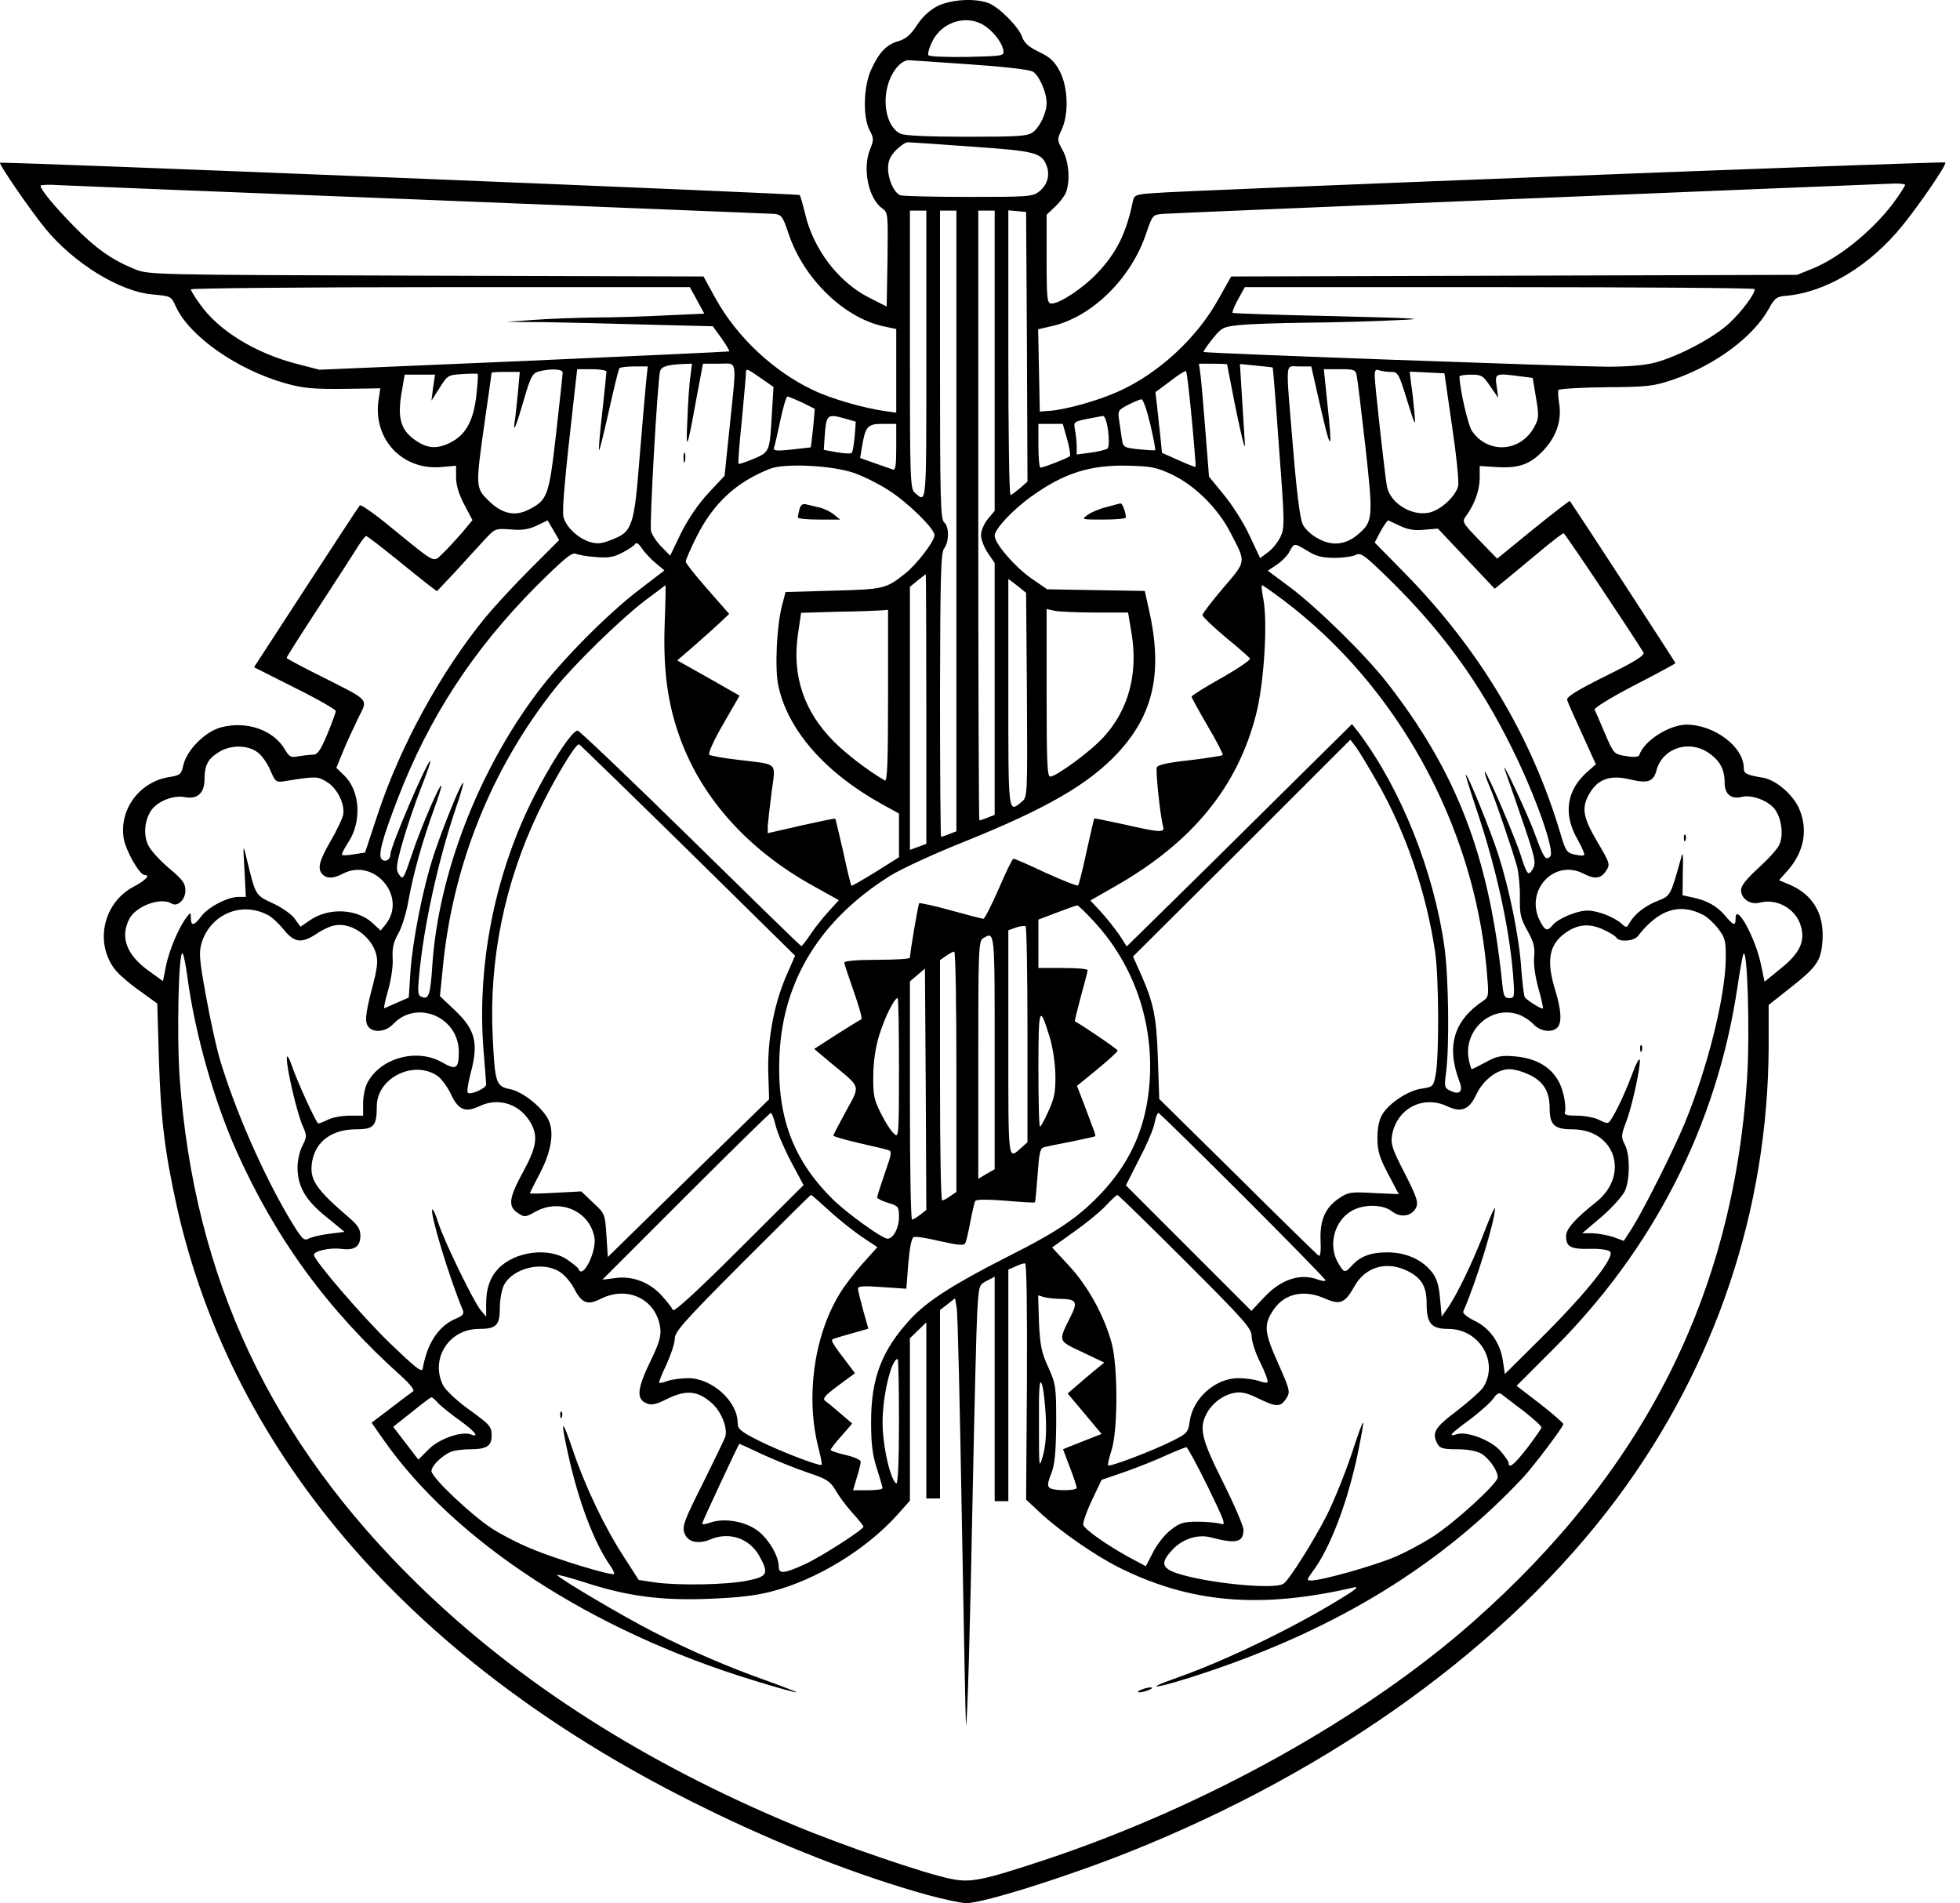 <svg width="103" height="100" viewBox="0 0 103 100" fill="none" xmlns="http://www.w3.org/2000/svg">
<path d="M49.239 0.333C48.837 0.549 48.449 0.908 48.176 1.339C47.86 1.827 47.602 2.043 47.228 2.158C46.596 2.33 46.194 2.747 45.777 3.666C45.375 4.557 45.331 6.152 45.705 6.856C45.921 7.258 45.921 7.359 45.734 7.819C45.303 8.839 45.633 10.433 46.366 10.951C46.668 11.166 46.668 11.252 46.639 13.637L46.596 16.108L45.719 15.663C44.082 14.859 42.731 13.091 42.3 11.195C42.185 10.721 42.056 10.29 42.027 10.247C41.941 10.175 0.074 8.479 0.002 8.551C-0.07 8.623 1.568 11.008 2.373 11.999C3.881 13.838 6.324 15.347 8.062 15.476C8.982 15.563 8.996 15.563 9.241 16.108C9.959 17.675 12.459 19.427 15.016 20.146C15.95 20.404 16.467 20.448 18.062 20.433L19.987 20.404L19.887 21.065C19.614 23.091 21.151 24.715 23.177 24.542L23.967 24.47V25.088C23.967 25.476 24.111 25.979 24.398 26.511L24.829 27.329L24.269 28.005C23.953 28.364 23.507 28.852 23.263 29.082C22.746 29.571 22.962 29.671 20.591 27.746C19.729 27.028 18.967 26.496 18.91 26.554C18.852 26.611 17.588 28.551 16.079 30.864L13.35 35.059L15.49 36.137C16.683 36.726 17.645 37.286 17.645 37.358C17.645 37.444 17.444 37.99 17.2 38.579C16.827 39.47 16.683 39.657 16.424 39.657C16.252 39.657 15.907 39.7 15.663 39.743C15.289 39.815 15.203 39.772 14.973 39.384C14.37 38.349 12.947 37.861 11.611 38.22C10.792 38.435 9.83 39.398 9.643 40.174C9.528 40.691 9.47 40.734 8.953 40.821C7.373 41.036 6.266 42.487 6.496 44.025C6.597 44.685 7.33 45.978 7.603 45.978C7.919 45.978 7.646 46.266 7.014 46.596C5.39 47.458 4.945 49.628 6.108 51.021C6.31 51.251 6.87 51.74 7.373 52.085L8.264 52.731L8.35 55.633C8.45 58.809 8.651 60.49 9.298 63.42C12.258 76.595 21.884 87.587 36.97 94.971C41.021 96.969 45.13 98.563 48.737 99.569C49.599 99.799 50.518 100 50.777 100C51.668 100 56.007 98.635 59.297 97.328C70.159 93.003 79.267 86.394 84.971 78.736C90.158 71.768 92.902 63.578 92.945 55.03V52.803L94.037 51.941C95.503 50.791 95.704 50.49 95.776 49.383C95.862 48.004 95.258 46.998 94.037 46.481L93.491 46.251L93.951 45.734C94.827 44.728 95.028 43.565 94.526 42.444C94.195 41.726 93.319 40.979 92.644 40.864C91.767 40.72 91.638 40.648 91.638 40.361C91.638 39.24 90.086 38.076 88.621 38.076C87.701 38.091 86.394 38.924 86.149 39.671C86.121 39.772 85.891 39.8 85.46 39.729C84.813 39.628 84.813 39.628 84.339 38.536C84.081 37.918 83.836 37.358 83.793 37.286C83.764 37.2 84.698 36.625 85.891 36.007C87.069 35.404 88.046 34.872 88.046 34.844C88.046 34.801 83.276 27.473 82.5 26.324C82.486 26.295 81.609 26.97 80.561 27.818L78.678 29.355L77.745 28.393C76.839 27.459 76.825 27.416 77.04 27.114C77.486 26.511 77.745 25.792 77.759 25.146V24.485L78.65 24.542C79.828 24.614 80.431 24.399 81.135 23.637C81.796 22.919 82.069 22.1 81.94 21.223C81.882 20.893 81.868 20.562 81.897 20.491C81.925 20.433 83.046 20.361 84.382 20.347C86.652 20.333 86.911 20.29 87.974 19.93C90.158 19.169 92.141 17.689 92.945 16.238C93.247 15.678 93.362 15.591 93.793 15.548C95.905 15.39 98.247 13.996 99.985 11.841C100.934 10.663 102.327 8.623 102.227 8.537C102.155 8.465 62.3 10.002 60.633 10.146C59.656 10.218 59.598 10.247 59.527 10.606C59.182 12.258 58.679 13.278 57.673 14.341C56.926 15.132 55.705 15.95 55.259 15.95C55.03 15.95 55.001 15.749 55.001 13.609V11.281L55.446 10.864C55.691 10.634 55.949 10.29 56.021 10.103C56.251 9.485 56.165 8.479 55.849 7.905C55.547 7.359 55.547 7.33 55.791 6.813C56.165 6.008 56.136 4.629 55.705 3.767C55.417 3.221 55.202 3.02 54.613 2.732C54.067 2.474 53.823 2.258 53.708 1.928C53.521 1.396 52.486 0.362 51.941 0.161C51.222 -0.112 49.944 -0.026 49.239 0.333ZM51.826 1.411C52.285 1.741 52.673 2.287 52.731 2.661C52.774 2.934 52.688 2.948 50.849 2.991C49.785 3.005 48.866 2.977 48.794 2.905C48.737 2.847 48.823 2.517 48.995 2.172C49.527 1.095 50.906 0.721 51.826 1.411ZM50.935 3.379C52.774 3.508 54.096 3.652 54.282 3.767C54.613 3.968 55.001 4.859 55.001 5.405C55.001 5.936 54.642 6.684 54.268 6.956C53.981 7.158 53.464 7.186 50.806 7.186C48.78 7.186 47.559 7.129 47.329 7.028C46.553 6.669 46.294 5.204 46.797 4.083C47.056 3.523 47.415 3.178 47.745 3.163C47.831 3.163 49.268 3.264 50.935 3.379ZM51.05 7.704C54.397 7.933 54.742 8.02 55.001 8.709C55.188 9.198 55.044 9.715 54.613 10.06C54.268 10.333 54.024 10.347 50.892 10.347C49.053 10.347 47.444 10.304 47.314 10.261C46.984 10.132 46.668 9.442 46.668 8.839C46.668 8.451 46.783 8.206 47.084 7.89C47.314 7.66 47.587 7.474 47.702 7.474C47.803 7.474 49.311 7.574 51.05 7.704ZM22.171 10.491C32.128 10.893 40.461 11.224 40.691 11.238C41.064 11.281 41.136 11.367 41.438 12.272C42.214 14.6 44.283 16.64 46.352 17.129L47.099 17.287V19.485V21.683L46.567 21.611C45.36 21.439 43.665 20.95 42.717 20.491C40.648 19.514 38.708 17.689 37.602 15.678L36.97 14.528L22.387 14.485C7.804 14.442 7.804 14.442 7.042 14.126C5.879 13.652 5.002 13.034 3.881 11.884C2.89 10.879 2.129 9.959 2.129 9.758C2.129 9.715 2.56 9.686 3.106 9.729C3.637 9.758 12.215 10.103 22.171 10.491ZM100.115 9.715C100.115 9.758 99.928 10.06 99.698 10.39C98.649 11.913 96.753 13.508 95.258 14.111L94.439 14.442L79.569 14.485L64.699 14.528L64.052 15.678C62.932 17.732 60.906 19.6 58.823 20.548C57.759 21.037 56.064 21.511 55.216 21.582L54.642 21.626L54.599 19.456L54.555 17.301L55.303 17.129C57.4 16.64 59.44 14.629 60.231 12.272C60.561 11.295 60.575 11.281 61.121 11.238C61.552 11.195 96.839 9.744 99.583 9.643C99.87 9.643 100.115 9.672 100.115 9.715ZM48.679 18.695C48.679 26.712 48.708 26.439 48.076 25.893C47.831 25.692 47.817 25.146 47.817 18.364V11.066H48.248H48.679V18.695ZM50.26 27.373V43.68L49.886 43.823C49.685 43.91 49.498 43.967 49.455 43.967C49.426 43.967 49.398 40.619 49.398 36.525C49.412 30.217 49.441 29.054 49.613 28.824C49.886 28.45 49.886 27.674 49.613 27.444C49.426 27.286 49.398 26.195 49.398 19.169V11.066H49.829H50.26V27.373ZM52.271 18.953V26.841L51.912 27.272C51.711 27.516 51.553 27.89 51.553 28.12C51.553 28.335 51.711 28.766 51.912 29.054L52.271 29.585V36.209V42.818L51.898 42.961C51.696 43.047 51.51 43.105 51.466 43.105C51.438 43.105 51.409 35.892 51.409 27.085V11.066H51.84H52.271V18.953ZM53.966 18.221L53.995 25.304L53.607 25.648C53.377 25.835 53.162 26.008 53.104 26.008C53.032 26.008 52.989 22.646 52.989 18.522V11.051L53.464 11.094L53.923 11.137L53.966 18.221ZM36.639 15.793L37.013 16.482L35.073 16.568C33.996 16.626 32.272 16.683 31.237 16.683C30.203 16.698 28.737 16.755 27.99 16.812L26.625 16.913L28.579 16.927C29.657 16.942 32.085 16.999 33.996 17.057L37.458 17.143L37.918 17.775C38.162 18.12 38.349 18.436 38.32 18.465C38.291 18.479 33.435 18.709 27.53 18.968L16.784 19.427L15.62 19.126C13.436 18.565 11.496 17.387 10.505 15.979C10.246 15.62 10.031 15.275 10.031 15.203C10.031 15.146 15.936 15.088 23.148 15.088H36.251L36.639 15.793ZM92.213 15.189C92.213 15.462 91.566 16.324 90.905 16.956C90.086 17.732 88.247 18.709 86.968 19.054C86.422 19.198 85.517 19.269 84.454 19.269C82.558 19.255 63.305 18.565 63.248 18.494C63.219 18.479 63.434 18.163 63.708 17.818C64.196 17.215 64.268 17.172 65.101 17.085C65.59 17.028 67.184 16.971 68.65 16.956C70.115 16.942 72.213 16.884 73.319 16.827C75.087 16.755 74.684 16.726 70.087 16.611C67.199 16.554 64.814 16.468 64.771 16.439C64.742 16.396 64.871 16.08 65.058 15.735L65.417 15.088H78.808C86.178 15.088 92.213 15.132 92.213 15.189ZM36.28 19.787C36.223 20.174 36.151 21.18 36.122 22.057C36.036 23.824 36.108 23.651 36.611 20.864L36.941 19.111H37.774C38.78 19.111 38.722 18.752 38.349 22.387L38.076 25.002L37.228 25.907C36.697 26.482 36.165 27.258 35.792 28.005L35.217 29.197L34.772 28.738C34.513 28.493 34.269 28.105 34.211 27.904C34.125 27.531 34.556 20.031 34.685 19.514C34.757 19.255 35.059 19.169 35.878 19.126L36.366 19.111L36.28 19.787ZM64.483 19.14C65.044 22.1 65.475 24.039 65.417 23.278C65.388 22.761 65.317 21.626 65.259 20.735L65.159 19.126L66.006 19.212C66.48 19.255 66.868 19.298 66.883 19.312C66.897 19.327 67.055 21.223 67.213 23.522C67.515 27.488 67.515 27.732 67.285 28.22C67.141 28.508 66.854 28.867 66.624 29.025L66.222 29.327L65.662 28.134C65.36 27.473 64.742 26.511 64.311 25.993L63.535 25.045L63.348 22.689C63.248 21.396 63.133 20.06 63.09 19.715L63.004 19.111H63.751C64.153 19.111 64.483 19.126 64.483 19.14ZM33.953 20.074C33.909 20.534 33.751 22.33 33.608 24.082C33.32 27.703 33.234 27.947 32.099 28.378C31.582 28.579 31.366 28.594 30.964 28.465C30.346 28.263 29.743 27.674 29.614 27.172C29.527 26.841 29.671 25.189 30.174 20.792L30.332 19.399H31.093C31.524 19.399 31.869 19.456 31.869 19.528C31.869 19.6 31.769 20.548 31.654 21.626C31.524 22.718 31.453 23.623 31.481 23.651C31.51 23.68 31.74 22.746 31.999 21.582C32.257 20.419 32.501 19.427 32.544 19.356C32.573 19.298 32.932 19.255 33.32 19.255H34.039L33.953 20.074ZM69.225 20.649C69.957 23.924 70.058 23.996 69.742 21.08L69.569 19.399H70.403C71.15 19.399 71.236 19.427 71.293 19.715C71.337 19.901 71.538 21.582 71.753 23.465C72.17 27.229 72.156 27.416 71.351 28.091C70.719 28.623 70.015 28.709 69.282 28.306C68.923 28.12 68.578 27.804 68.449 27.531C68.319 27.243 68.133 25.807 67.946 23.479C67.558 18.781 67.515 19.255 68.276 19.255H68.909L69.225 20.649ZM29.57 19.571C29.57 19.672 29.412 21.108 29.226 22.761C28.852 26.051 28.78 26.266 27.803 26.769C27.056 27.157 26.366 26.999 25.663 26.295C24.987 25.634 24.987 25.562 25.476 22.128C25.677 20.749 25.835 19.6 25.835 19.585C25.835 19.557 26.165 19.542 26.568 19.542H27.315L27.214 20.649C27.157 21.252 27.085 21.942 27.042 22.186C26.956 22.818 27.128 22.401 27.559 20.907C27.875 19.815 27.99 19.614 28.277 19.528C28.895 19.356 29.57 19.384 29.57 19.571ZM40.03 19.901L40.648 20.333L40.562 21.769C40.447 23.752 40.447 23.752 39.599 24.111C39.182 24.284 38.837 24.399 38.809 24.37C38.78 24.341 38.852 23.321 38.981 22.114C39.096 20.893 39.197 19.787 39.197 19.643C39.197 19.327 39.225 19.341 40.03 19.901ZM62.63 22.028C62.759 23.393 62.846 24.514 62.831 24.528C62.817 24.557 62.414 24.399 61.94 24.183L61.064 23.795L60.978 22.933C60.92 22.445 60.848 21.726 60.805 21.338L60.719 20.605L61.495 20.031C61.912 19.7 62.285 19.471 62.328 19.499C62.371 19.542 62.501 20.677 62.63 22.028ZM73.089 19.542C73.463 19.542 73.506 19.614 73.937 21.008C74.397 22.473 74.397 22.488 74.325 21.626C74.282 21.151 74.21 20.491 74.153 20.146L74.081 19.528L74.986 19.571L75.906 19.614L76.308 22.401C76.538 23.939 76.681 25.347 76.624 25.548C76.48 26.108 75.676 26.827 75.072 26.942C74.153 27.114 73.075 26.439 72.888 25.577C72.788 25.059 72.242 20.189 72.242 19.744C72.242 19.456 72.299 19.384 72.472 19.456C72.601 19.499 72.874 19.542 73.089 19.542ZM25.045 20.677C24.901 22.071 24.499 22.832 23.68 23.249C22.933 23.623 22.416 23.58 21.712 23.048C21.051 22.545 20.892 21.913 21.094 20.692L21.266 19.686H22.056H22.861L22.76 20.361L22.674 21.051L23.105 20.376C23.507 19.729 23.55 19.7 24.283 19.657C24.7 19.629 25.073 19.629 25.102 19.643C25.131 19.657 25.102 20.131 25.045 20.677ZM78.319 20.304L78.736 20.907L78.65 20.29C78.549 19.614 78.578 19.6 79.885 19.772L80.546 19.858L80.719 20.907C80.877 21.798 80.862 21.999 80.661 22.373C79.971 23.738 78.247 23.896 77.371 22.674C77.155 22.387 76.724 20.519 76.696 19.787C76.696 19.729 76.969 19.686 77.314 19.686C77.859 19.686 77.946 19.744 78.319 20.304ZM42.156 21.151L42.817 21.482L42.731 22.473C42.674 23.034 42.616 23.493 42.602 23.508C42.587 23.508 42.128 23.565 41.582 23.623C40.777 23.709 40.619 23.68 40.676 23.522C40.72 23.422 40.863 22.761 41.007 22.085C41.151 21.396 41.323 20.835 41.38 20.835C41.438 20.835 41.783 20.979 42.156 21.151ZM60.446 22.287C60.618 23.019 60.733 23.623 60.705 23.651C60.69 23.68 60.302 23.651 59.843 23.608C59.052 23.522 59.024 23.508 58.952 23.048C58.909 22.775 58.851 22.33 58.808 22.057C58.736 21.597 58.765 21.539 59.268 21.281C59.57 21.123 59.886 20.994 59.986 20.979C60.072 20.979 60.274 21.554 60.446 22.287ZM44.426 21.999L44.972 22.157L44.915 22.933C44.872 23.364 44.814 23.752 44.757 23.795C44.714 23.853 44.355 23.824 43.981 23.766L43.291 23.637L43.334 22.991C43.421 21.769 43.449 21.726 44.426 21.999ZM58.233 22.646C58.291 23.091 58.277 23.508 58.205 23.565C58.147 23.623 57.745 23.723 57.343 23.781L56.581 23.881V23.45C56.581 23.22 56.538 22.832 56.495 22.603C56.409 22.172 56.423 22.157 57.113 22.014C57.486 21.942 57.874 21.87 57.961 21.855C58.061 21.855 58.176 22.186 58.233 22.646ZM47.099 23.508C47.099 24.442 47.056 24.729 46.926 24.672C46.826 24.643 46.395 24.485 45.978 24.341L45.202 24.068L45.288 23.537C45.475 22.401 45.576 22.272 46.38 22.272H47.099V23.508ZM56.078 23.077C56.208 23.522 56.265 23.924 56.222 23.968C56.121 24.068 54.843 24.571 54.685 24.571C54.613 24.571 54.57 24.054 54.57 23.422V22.272H55.202H55.849L56.078 23.077ZM44.901 24.858C45.389 25.031 46.194 25.433 46.682 25.749C47.702 26.396 49.11 27.775 49.11 28.12C49.11 28.436 48.176 29.657 47.559 30.145C46.553 30.936 46.452 30.965 43.794 31.036L41.28 31.108L41.093 31.826C40.82 32.861 40.705 35.16 40.906 36.05C41.409 38.378 43.378 40.619 46.38 42.272L47.242 42.746V43.895V45.045L46.007 45.82C45.331 46.237 44.757 46.568 44.742 46.539C44.714 46.51 44.513 45.706 44.312 44.757C44.096 43.809 43.909 43.033 43.895 43.019C43.88 42.99 43.076 43.162 42.099 43.378L40.346 43.78V43.407C40.36 43.206 40.447 42.401 40.547 41.639C40.763 40.002 40.935 40.188 38.837 39.93C38.047 39.843 37.343 39.714 37.271 39.657C37.2 39.585 37.53 38.867 38.004 38.048L38.866 36.553L37.228 35.62L35.59 34.7L36.424 33.982C36.883 33.579 37.501 33.033 37.789 32.76L38.32 32.258L37.185 30.965C36.553 30.246 36.036 29.6 36.036 29.513C36.036 29.413 36.294 28.824 36.611 28.192C37.501 26.424 38.708 25.318 40.475 24.628C41.266 24.327 43.766 24.456 44.901 24.858ZM61.61 24.945C62.802 25.519 63.995 26.697 64.656 27.976C65.489 29.585 65.518 29.442 64.282 30.893C63.679 31.597 63.19 32.243 63.19 32.315C63.19 32.401 63.736 32.918 64.397 33.479C65.072 34.025 65.647 34.542 65.69 34.599C65.733 34.671 65.058 35.131 64.196 35.62C63.32 36.108 62.616 36.553 62.616 36.611C62.63 36.668 63.004 37.358 63.463 38.148C63.937 38.938 64.282 39.628 64.254 39.671C64.225 39.714 63.463 39.829 62.544 39.944C61.423 40.059 60.848 40.188 60.791 40.318C60.719 40.504 60.978 42.918 61.121 43.421C61.222 43.766 60.978 43.752 59.081 43.321C58.219 43.134 57.515 42.99 57.501 43.004C57.486 43.019 57.314 43.809 57.099 44.743C56.897 45.691 56.696 46.496 56.653 46.524C56.61 46.568 55.849 46.266 54.958 45.864C54.081 45.447 53.306 45.116 53.262 45.116C53.205 45.116 52.86 45.82 52.486 46.697C52.113 47.559 51.739 48.277 51.682 48.277C51.61 48.277 50.834 48.076 49.958 47.832C49.081 47.588 48.334 47.43 48.306 47.458C48.248 47.516 47.831 50.001 47.817 50.317C47.817 50.389 47.041 50.432 46.093 50.432C45.087 50.432 44.369 50.49 44.369 50.576C44.369 50.648 44.599 51.337 44.872 52.113C45.145 52.889 45.331 53.536 45.26 53.564C45.202 53.579 44.627 53.938 43.967 54.355L42.788 55.116L43.78 55.949C45.26 57.171 45.217 56.998 44.455 58.392C44.096 59.053 43.794 59.627 43.794 59.671C43.794 59.714 44.398 59.886 45.13 60.059C45.849 60.217 46.553 60.389 46.682 60.432C46.883 60.49 46.855 60.633 46.495 61.653C46.28 62.285 46.093 62.86 46.093 62.918C46.093 62.975 46.352 63.104 46.668 63.205C47.214 63.363 47.242 63.406 47.242 63.967C47.242 64.527 46.941 65.087 46.639 65.087C46.366 65.087 44.527 63.765 43.766 63.018C41.654 60.935 40.806 58.636 40.964 55.404C41.151 51.495 43.119 48.306 46.797 46.007C47.372 45.648 49.125 44.843 50.676 44.226C54.958 42.502 57.185 41.223 58.722 39.585C60.633 37.53 61.121 35.318 60.374 32.013L60.159 31.051L57.587 31.008L55.03 30.965L54.196 30.39C53.349 29.801 52.271 28.565 52.271 28.148C52.271 27.804 53.219 26.784 54.211 26.079C55.906 24.858 57.314 24.413 59.311 24.47C60.504 24.499 60.791 24.557 61.61 24.945ZM27.875 29.887C27.042 30.72 25.979 31.87 25.505 32.444C23.148 35.332 21.036 39.197 19.858 42.76L19.183 44.8L18.608 44.886C18.292 44.944 18.005 44.958 17.976 44.915C17.933 44.886 18.091 44.585 18.306 44.254C19.025 43.162 18.924 41.553 18.091 40.749L17.674 40.346L18.033 39.47C18.235 38.981 18.594 38.206 18.824 37.731C19.341 36.697 19.485 36.855 16.898 35.548C15.878 35.045 15.059 34.599 15.059 34.571C15.059 34.528 15.806 33.349 16.726 31.942C17.645 30.533 18.565 29.111 18.78 28.766C18.982 28.436 19.197 28.163 19.24 28.163C19.283 28.163 19.93 28.651 20.677 29.255C21.424 29.858 22.243 30.519 22.502 30.72L22.962 31.065L23.938 30.031C24.47 29.442 25.145 28.709 25.461 28.364C26.007 27.775 26.022 27.761 26.826 27.818C27.415 27.875 27.789 27.818 28.206 27.617L28.78 27.344L29.082 27.861L29.384 28.378L27.875 29.887ZM73.607 27.646C73.995 27.832 74.382 27.89 74.871 27.832L75.561 27.775L77.055 29.355L78.549 30.936L79.167 30.433C79.512 30.145 80.302 29.499 80.934 28.967C81.552 28.45 82.112 28.019 82.17 28.019C82.242 28.019 85.761 33.292 86.365 34.283C86.451 34.427 85.934 34.758 84.382 35.519C82.859 36.28 82.299 36.625 82.356 36.783C82.385 36.898 82.744 37.703 83.147 38.579L83.865 40.16L83.376 40.591C82.328 41.539 82.141 42.775 82.888 44.082C83.132 44.513 83.29 44.886 83.247 44.93C83.219 44.973 82.989 44.958 82.744 44.901C82.342 44.815 82.27 44.714 81.997 43.78C80.489 38.709 77.745 34.125 73.865 30.16L72.242 28.508L72.558 27.904C72.745 27.574 72.917 27.329 72.96 27.344C73.003 27.373 73.291 27.502 73.607 27.646ZM34.47 29.6L34.915 29.973L33.493 31.065C31.884 32.301 29.456 34.758 28.234 36.395C25.117 40.547 23.033 45.964 22.717 50.748C22.617 52.271 22.53 52.53 22.171 52.386C21.956 52.315 21.941 52.156 22.028 51.251C22.257 48.694 23.033 45.174 23.953 42.473C24.197 41.769 24.369 41.165 24.341 41.137C24.255 41.05 23.277 43.464 22.803 44.901C22.229 46.625 21.683 49.412 21.568 51.065L21.482 52.415L20.892 52.674C20.562 52.817 20.26 52.947 20.203 52.975C20.145 53.019 20.232 52.602 20.39 52.056C20.548 51.495 20.663 50.777 20.634 50.361C20.605 49.815 20.677 49.513 20.921 49.067C21.108 48.766 21.352 47.975 21.467 47.315C21.712 45.935 22.186 44.24 22.803 42.53C23.048 41.869 23.22 41.309 23.191 41.28C23.105 41.194 22.085 43.565 21.64 44.915C21.209 46.194 21.18 46.251 20.979 45.964C20.792 45.691 20.806 45.519 21.151 44.269C21.367 43.507 21.798 42.243 22.099 41.467C22.416 40.677 22.645 40.016 22.617 39.987C22.502 39.858 20.519 44.47 20.519 44.886C20.519 45.174 20.246 45.332 20.059 45.145C19.858 44.944 20.074 44.125 20.878 42.027C22.53 37.717 24.844 34.168 28.148 30.835C29.599 29.398 30.045 29.011 30.246 29.097C30.389 29.154 30.863 29.24 31.309 29.269C31.927 29.327 32.243 29.284 32.703 29.039C33.019 28.881 33.335 28.666 33.378 28.579C33.45 28.479 33.579 28.579 33.751 28.838C33.895 29.054 34.225 29.398 34.47 29.6ZM68.722 28.953C69.153 29.226 69.498 29.312 70.13 29.312C70.59 29.312 71.092 29.24 71.25 29.154C71.509 29.025 71.71 29.169 72.917 30.347C75.762 33.12 77.759 35.864 79.483 39.369C80.719 41.869 81.724 44.743 81.466 45.002C81.221 45.246 81.121 45.073 80.661 43.823C80.331 42.889 78.822 39.671 79.081 40.447C79.138 40.605 79.54 41.754 79.971 43.019C80.661 45.03 80.733 45.332 80.561 45.634C80.331 46.065 80.244 45.978 79.928 44.973C79.627 44.01 78.118 40.49 78.032 40.562C78.003 40.591 78.104 40.921 78.262 41.28C78.592 42.042 79.454 44.585 79.727 45.547C79.813 45.907 79.885 46.639 79.871 47.185C79.856 48.033 79.914 48.277 80.273 48.909C80.604 49.513 80.675 49.786 80.618 50.303C80.589 50.691 80.675 51.323 80.848 51.941C81.006 52.487 81.106 52.961 81.078 52.99C81.02 53.047 80.259 52.573 80.129 52.401C80.086 52.329 80 51.654 79.943 50.892C79.842 49.269 79.325 46.74 78.736 44.901C78.319 43.608 77.112 40.634 77.026 40.706C77.012 40.734 77.256 41.525 77.572 42.473C78.621 45.576 79.296 48.651 79.512 51.179C79.598 52.401 79.598 52.444 79.311 52.444C79.052 52.444 79.009 52.329 78.937 51.611C78.247 44.973 76.552 40.562 72.874 35.849C71.753 34.413 69.21 31.913 67.745 30.821L66.624 29.988L67.098 29.671C67.357 29.499 67.673 29.183 67.773 28.967C68.018 28.522 68.003 28.522 68.722 28.953ZM48.679 37.257V44.341L48.248 44.499L47.817 44.657V37.746V30.835L48.219 30.505C48.435 30.332 48.622 30.189 48.65 30.174C48.665 30.174 48.679 33.364 48.679 37.257ZM53.966 36.51C53.995 41.841 53.995 41.884 53.693 42.128C52.975 42.731 52.989 42.832 52.989 36.41V30.419L53.464 30.778L53.923 31.151L53.966 36.51ZM34.929 32.789C34.843 35.217 35.088 37.013 35.748 38.809C36.898 41.97 39.34 44.671 42.717 46.539L44.082 47.3L43.521 47.918C43.219 48.248 42.788 48.794 42.573 49.125C42.358 49.441 42.142 49.714 42.113 49.714C42.07 49.714 39.47 47.171 36.309 44.068C33.162 40.979 30.476 38.421 30.361 38.392C30.088 38.335 28.895 40.16 27.904 42.171C25.964 46.136 25.073 50.777 25.404 55.102C25.476 56.05 25.548 56.898 25.548 56.984C25.548 57.185 24.714 57.559 24.585 57.415C24.527 57.357 24.599 56.912 24.729 56.409C25.16 54.8 24.987 54.11 23.895 53.076L23.119 52.343L23.263 50.921C23.766 45.504 25.835 40.346 29.197 36.137C30.188 34.901 32.616 32.531 33.881 31.568C34.47 31.122 34.973 30.749 34.973 30.749C34.987 30.749 34.973 31.669 34.929 32.789ZM67.429 31.525C73.391 36.007 77.414 43.277 78.118 50.863C78.247 52.329 78.247 52.372 77.946 52.587C76.394 53.622 75.992 54.972 76.696 56.826C76.897 57.343 76.71 57.544 76.25 57.329C75.906 57.171 75.891 57.128 75.992 56.352C76.178 54.929 76.121 51.28 75.906 49.757C75.345 45.763 73.621 41.467 71.423 38.522L71.049 38.048L67.371 41.683C65.345 43.694 62.687 46.323 61.452 47.53L59.211 49.728L58.823 49.125C58.593 48.794 58.162 48.248 57.86 47.918L57.3 47.315L58.607 46.568C62.644 44.269 65.029 41.367 66.006 37.545C66.423 35.936 66.624 32.76 66.394 31.496C66.308 31.094 66.279 30.749 66.322 30.749C66.365 30.749 66.854 31.094 67.429 31.525ZM46.668 36.582C46.668 40.16 46.625 41.093 46.495 41.007C45.605 40.49 44.484 39.628 43.809 38.953C42.257 37.387 41.625 35.533 41.926 33.378L42.099 32.2L44.053 32.143C45.145 32.128 46.165 32.085 46.352 32.071L46.668 32.042V36.582ZM57.587 32.186H59.282L59.455 33.22C59.828 35.375 59.311 37.3 57.989 38.737C57.328 39.47 55.504 40.806 55.188 40.806C55.03 40.806 55.001 39.987 55.001 36.41V31.999L55.446 32.099C55.691 32.143 56.667 32.186 57.587 32.186ZM72.371 41.093C73.88 43.723 74.957 46.912 75.417 50.016C75.618 51.366 75.632 55.475 75.446 56.467C75.331 57.084 75.302 57.113 74.727 57.199C74.023 57.286 73.018 57.947 72.644 58.55C72.472 58.837 72.385 59.254 72.385 59.8C72.385 60.475 72.486 60.806 72.946 61.682L73.506 62.745L72.184 62.688C70.992 62.616 70.834 62.645 70.374 62.961C69.641 63.449 69.354 64.11 69.397 65.188C69.426 65.748 69.383 66.035 69.296 65.978C69.225 65.935 67.299 64.053 65.044 61.811L60.92 57.745L60.848 55.633C60.776 53.421 60.633 52.702 59.914 51.093L59.541 50.26L65.259 44.57L70.963 38.867L71.236 39.226C71.394 39.427 71.897 40.26 72.371 41.093ZM36.165 44.685L41.783 50.217L41.28 51.366C40.662 52.832 40.317 54.7 40.375 56.424L40.418 57.76L36.179 61.898L31.941 66.05L31.869 64.915C31.797 63.78 31.783 63.765 31.165 63.191L30.547 62.602L29.197 62.673C28.45 62.717 27.846 62.731 27.846 62.702C27.846 62.673 28.076 62.214 28.364 61.668C28.953 60.547 29.125 59.556 28.852 58.909C28.579 58.248 27.487 57.357 26.798 57.228C26.065 57.084 26.007 56.912 25.892 54.455C25.691 50.461 26.51 46.395 28.292 42.674C29.096 40.993 30.26 39.039 30.433 39.111C30.49 39.139 33.062 41.639 36.165 44.685ZM13.551 39.542C13.766 39.7 14.068 40.131 14.212 40.49C14.485 41.108 14.499 41.122 15.031 41.036C16.611 40.777 16.712 40.792 17.186 41.093C17.732 41.424 18.134 42.257 18.033 42.818C17.99 43.019 17.689 43.651 17.372 44.197C16.755 45.26 16.669 45.662 16.956 45.95C17.186 46.18 17.531 46.165 18.019 45.907C19.671 45.045 21.424 47.128 20.26 48.579L20.002 48.895L19.585 48.507C18.766 47.746 17.286 47.674 16.295 48.349L15.792 48.694L15.49 48.277C15.318 48.033 14.801 47.674 14.327 47.458C13.407 47.027 13.436 47.07 12.962 45.116C12.775 44.326 12.761 44.326 12.847 45.72L12.919 47.128H12.531C11.956 47.128 10.921 47.674 10.577 48.148C10.203 48.651 10.031 48.679 10.031 48.234C10.016 47.918 10.016 47.918 9.801 48.205C9.399 48.723 8.896 49.915 8.723 50.748L8.565 51.553L7.847 51.036C6.654 50.188 6.295 49.254 6.798 48.277C7.157 47.602 8.45 47.128 9.011 47.473C9.327 47.674 9.743 47.272 9.743 46.797C9.743 46.41 9.6 46.223 8.881 45.619C8.407 45.217 7.919 44.685 7.789 44.412C7.531 43.881 7.588 43.134 7.933 42.602C8.249 42.114 9.097 41.769 9.7 41.884C10.39 42.013 10.749 41.668 10.749 40.921C10.749 40.203 10.936 39.858 11.511 39.513C12.128 39.125 13.048 39.139 13.551 39.542ZM89.784 39.556C90.374 39.959 90.632 40.418 90.632 41.122C90.632 41.74 90.977 42.013 91.552 41.869C92.026 41.754 92.816 42.027 93.204 42.444C93.592 42.861 93.75 43.809 93.52 44.355C93.434 44.585 92.931 45.131 92.428 45.59C91.781 46.18 91.494 46.539 91.494 46.769C91.494 47.228 91.983 47.559 92.471 47.43C93.376 47.185 94.396 47.76 94.641 48.679C94.871 49.47 94.569 50.102 93.577 50.892L92.73 51.582L92.543 50.691C92.256 49.283 91.207 47.372 91.207 48.263C91.207 48.665 91.106 48.651 90.675 48.134C90.244 47.616 89.713 47.315 88.951 47.157L88.419 47.042L88.434 45.835C88.463 44.829 88.434 44.7 88.333 45.116C87.787 47.07 87.787 47.07 87.126 47.329C86.466 47.588 85.905 48.019 85.632 48.493C85.489 48.751 85.474 48.766 85.216 48.536C84.813 48.177 83.951 47.846 83.42 47.846C82.874 47.846 81.882 48.263 81.595 48.608C81.322 48.953 81.193 48.909 80.934 48.407C80.101 46.812 81.667 45.102 83.219 45.907C83.793 46.208 84.124 46.18 84.397 45.763C84.626 45.418 84.612 45.375 83.937 44.226C83.161 42.904 83.089 42.415 83.563 41.639C84.009 40.907 84.67 40.706 85.704 40.964C86.609 41.18 86.897 41.065 87.055 40.461C87.371 39.312 88.75 38.852 89.784 39.556ZM57.544 48.478C59.598 50.734 60.618 53.708 60.417 56.797C60.259 59.11 59.483 60.935 57.989 62.573C56.739 63.923 55.691 64.656 52.946 66.035C50.116 67.472 48.722 68.363 47.846 69.311C46.337 70.949 45.777 72.4 45.777 74.713C45.777 75.863 45.849 76.452 46.079 77.156C46.237 77.673 46.38 78.133 46.38 78.19C46.38 78.262 46.036 78.305 45.605 78.305H44.829L45.03 77.63C45.145 77.271 45.231 76.897 45.231 76.797C45.231 76.71 44.872 76.552 44.441 76.452C44.01 76.351 43.651 76.236 43.651 76.179C43.665 76.121 43.909 75.791 44.225 75.446L44.786 74.799L44.197 74.297C43.866 74.009 43.507 73.708 43.378 73.621C43.205 73.492 43.32 73.348 44.053 72.802L44.929 72.156L44.685 71.826C43.679 70.518 43.622 70.403 43.809 70.346C43.923 70.302 44.369 70.173 44.829 70.044L45.633 69.814L45.36 68.851C45.217 68.32 45.087 67.803 45.087 67.716C45.087 67.573 45.389 67.558 46.366 67.63L47.63 67.716L47.731 66.395C47.803 65.561 47.903 65.044 48.018 65.001C48.119 64.958 48.737 65.058 49.398 65.216C50.303 65.418 50.648 65.461 50.719 65.331C50.777 65.245 50.892 64.728 50.992 64.196C51.093 63.679 51.208 63.176 51.251 63.104C51.308 63.018 51.898 63.018 52.831 63.09C53.65 63.162 54.354 63.205 54.383 63.176C54.412 63.148 54.469 62.501 54.527 61.739C54.599 60.648 54.656 60.331 54.843 60.288C54.972 60.245 55.619 60.116 56.294 59.987C56.969 59.843 57.529 59.728 57.558 59.699C57.573 59.685 57.529 59.484 57.429 59.254C57.343 59.024 57.127 58.435 56.94 57.947L56.596 57.056L57.673 56.179C58.262 55.691 58.736 55.26 58.736 55.202C58.736 55.13 56.768 53.794 56.481 53.665C56.466 53.665 56.61 53.076 56.797 52.372C56.998 51.654 57.156 51.036 57.156 50.978C57.156 50.907 56.581 50.863 55.863 50.863H54.57V49.585V48.32L55.547 47.947C56.078 47.746 56.553 47.573 56.61 47.573C56.653 47.559 57.084 47.975 57.544 48.478ZM14.068 48.076C14.284 48.177 14.657 48.536 14.916 48.852C15.462 49.527 15.835 49.585 16.611 49.082C16.898 48.881 17.315 48.679 17.531 48.636C18.407 48.421 19.513 49.168 19.772 50.145C19.872 50.533 19.815 50.935 19.556 51.912C19.183 53.349 19.154 53.751 19.398 53.995C19.686 54.283 20.303 54.197 20.663 53.809C21.898 52.501 24.111 53.435 24.111 55.274C24.111 56.151 23.967 56.251 23.234 55.82C21.898 55.059 19.973 55.59 19.298 56.912C19.183 57.128 19.082 57.602 19.082 57.975V58.622H18.364C17.962 58.622 17.43 58.722 17.2 58.852C16.956 58.967 16.74 59.053 16.712 59.024C16.539 58.837 15.677 56.941 15.404 56.179C15.203 55.59 15.074 55.375 15.074 55.605C15.059 56.151 15.591 58.392 15.878 59.096C16.137 59.671 16.137 59.714 15.893 60.202C15.749 60.475 15.634 60.992 15.634 61.352C15.648 62.357 16.051 63.061 17.143 63.938L18.105 64.728L17.301 64.829C16.855 64.886 16.367 65.001 16.209 65.087C15.964 65.216 15.85 65.102 15.117 63.866C13.752 61.524 12.329 58.263 11.554 55.662C11.367 55.03 11.037 53.521 10.821 52.315C10.476 50.432 10.447 50.059 10.591 49.556C11.051 48.047 12.674 47.343 14.068 48.076ZM89.511 48.076C89.727 48.191 90.086 48.522 90.302 48.809C90.661 49.283 90.704 49.441 90.689 50.418C90.661 52.401 89.727 56.136 88.52 59.053C87.945 60.432 86.394 63.535 85.761 64.541L85.331 65.202L84.784 65.001C84.483 64.9 83.994 64.814 83.693 64.8H83.147L84.181 63.923C84.741 63.435 85.287 62.817 85.402 62.559C85.661 61.926 85.661 60.662 85.388 60.145C85.187 59.771 85.187 59.656 85.445 58.981C85.761 58.162 86.178 56.237 86.178 55.72C86.164 55.533 85.977 55.878 85.761 56.467C85.388 57.458 84.943 58.406 84.626 58.88C84.511 59.053 84.411 59.038 84.052 58.852C83.808 58.722 83.276 58.622 82.888 58.622C82.299 58.622 82.184 58.579 82.242 58.406C82.285 58.291 82.256 57.875 82.155 57.487C81.882 56.309 80.992 55.619 79.584 55.504C78.908 55.447 78.664 55.49 78.089 55.806C77.716 56.007 77.371 56.179 77.342 56.179C77.314 56.179 77.242 55.949 77.184 55.662C76.897 54.139 78.334 52.832 79.756 53.291C80.029 53.378 80.403 53.622 80.575 53.809C80.934 54.197 81.552 54.283 81.839 53.995C82.083 53.751 82.055 53.076 81.724 52.013C81.25 50.475 81.408 49.628 82.256 49.024C82.902 48.565 83.492 48.507 84.21 48.823C84.569 48.981 84.9 49.182 84.943 49.269C85.101 49.513 85.848 49.455 86.063 49.197C87.169 47.774 88.261 47.43 89.511 48.076ZM53.995 54.369V60.015L53.679 60.303C52.961 60.935 52.989 61.194 52.989 54.829V48.881L53.392 48.737C53.607 48.665 53.823 48.636 53.895 48.665C53.952 48.694 53.995 51.266 53.995 54.369ZM52.271 55.288V61.438L51.84 61.682L51.409 61.941V55.691C51.409 49.886 51.423 49.427 51.668 49.297C52.285 48.938 52.271 48.838 52.271 55.288ZM9.858 51.409C10.261 54.355 11.238 57.803 12.43 60.49C14.499 65.116 17.258 68.88 21.094 72.314C21.539 72.716 21.798 73.047 21.712 73.104C21.625 73.162 21.108 73.55 20.548 73.981L19.528 74.756L20.131 75.618C23.881 80.992 31.079 85.69 39.585 88.29C40.748 88.65 41.768 88.937 41.855 88.923C41.926 88.923 41.222 88.65 40.274 88.305C38.277 87.601 36.251 86.725 34.312 85.733C32.76 84.943 29.283 82.888 29.283 82.759C29.283 82.716 29.915 82.888 30.691 83.133C32.932 83.865 34.7 84.11 37.243 84.009C38.766 83.952 39.757 83.837 40.562 83.621C42.918 83.003 45.49 81.437 47.142 79.613L47.817 78.851V74.584V70.317L48.248 69.9L48.679 69.484V74.11V78.736H49.038H49.398V73.794V68.837L49.785 68.535L50.188 68.219L50.274 68.708C50.331 68.966 50.446 73.995 50.547 79.886C50.648 85.776 50.748 90.604 50.762 90.632C50.834 90.719 50.978 85.661 51.122 78.162C51.208 73.938 51.308 69.814 51.352 68.995C51.438 67.544 51.438 67.515 51.854 67.3L52.271 67.084V72.989V78.88H52.63H52.989V72.802V66.711L53.349 66.553C53.55 66.452 53.78 66.38 53.866 66.38C53.952 66.38 53.981 68.679 53.966 72.587L53.923 78.794L54.642 79.469C55.676 80.432 57.486 81.696 58.765 82.342C62.529 84.239 66.251 84.555 71.164 83.406C71.451 83.348 71.207 83.549 70.446 84.009C67.888 85.575 64.44 87.242 61.84 88.161C59.728 88.908 60.992 88.678 63.377 87.874C70.317 85.561 75.79 82.184 80.058 77.615C80.604 77.026 82.155 74.972 82.155 74.828C82.155 74.771 81.609 74.297 80.934 73.765L79.698 72.817L81.552 70.963C86.868 65.691 90.201 59.168 91.293 51.941C91.422 51.065 91.566 50.26 91.609 50.145C91.825 49.599 91.968 54.197 91.81 56.682C91.078 68.018 86.394 77.285 77.414 85.216C71.653 90.302 63.262 94.957 54.857 97.744C51.596 98.822 50.992 98.937 49.958 98.721C48.593 98.448 44.24 96.954 41.768 95.92C33.852 92.629 27.229 88.391 21.97 83.262C14.226 75.705 10.203 67.156 9.442 56.639C9.284 54.369 9.384 49.858 9.6 50.102C9.657 50.159 9.772 50.748 9.858 51.409ZM50.26 56.309V62.63L49.944 62.846C49.771 62.975 49.57 63.076 49.513 63.076C49.441 63.076 49.398 60.231 49.398 56.768V50.447L49.714 50.231C49.886 50.102 50.087 50.001 50.145 50.001C50.217 50.001 50.26 52.846 50.26 56.309ZM48.363 63.823C48.176 63.967 47.989 64.081 47.932 64.081C47.86 64.081 47.817 61.265 47.817 57.832V51.567L48.219 51.223L48.607 50.892L48.65 57.228L48.679 63.578L48.363 63.823ZM47.242 56.136C47.242 59.699 47.228 59.814 46.984 59.57C46.826 59.441 46.524 58.967 46.294 58.507C45.935 57.803 45.877 57.53 45.892 56.538C45.892 55.791 46.007 55.03 46.208 54.383C46.495 53.45 46.998 52.444 47.171 52.444C47.214 52.444 47.242 54.096 47.242 56.136ZM55.145 54.441C55.317 54.972 55.446 55.834 55.461 56.452C55.475 57.357 55.417 57.688 55.101 58.377C54.9 58.823 54.699 59.197 54.656 59.197C54.599 59.197 54.57 57.817 54.57 56.136C54.57 52.904 54.627 52.76 55.145 54.441ZM23.019 56.553C23.22 56.711 23.536 57.142 23.709 57.516C24.082 58.32 24.456 58.478 25.203 58.119C26.237 57.63 27.387 58.033 27.933 59.081C28.277 59.742 28.177 60.317 27.487 61.581C26.74 62.946 26.683 63.392 27.214 63.737C27.559 63.967 27.602 63.967 28.119 63.679C29.412 62.946 30.979 63.622 31.237 65.015C31.366 65.748 30.619 67.257 30.404 66.682C30.389 66.61 30.102 66.395 29.8 66.179C28.809 65.518 27.013 65.762 26.165 66.682C25.734 67.156 25.548 67.716 25.548 68.507V69.182L25.246 68.823C24.858 68.334 23.335 65.202 23.033 64.254C22.904 63.837 22.76 63.521 22.717 63.55C22.573 63.708 23.622 67.185 24.326 68.851C24.398 69.038 24.312 69.139 23.938 69.297C23.048 69.67 22.444 70.59 22.214 71.912C22.171 72.141 21.855 71.883 20.533 70.619C19.097 69.239 16.496 66.222 16.496 65.935C16.496 65.734 17.344 65.547 17.919 65.619C18.637 65.719 18.939 65.504 18.939 64.915C18.939 64.599 18.795 64.369 18.407 64.038C16.539 62.429 16.238 61.969 16.41 60.992C16.611 59.958 17.459 59.34 18.709 59.34C19.643 59.34 19.801 59.168 19.801 58.133C19.801 56.625 21.769 55.662 23.019 56.553ZM80.388 56.481C81.121 56.84 81.437 57.357 81.437 58.248C81.437 59.11 81.695 59.34 82.629 59.34C84.885 59.34 85.661 61.739 83.879 63.162C82.759 64.053 82.299 64.57 82.299 64.958C82.299 65.518 82.558 65.647 83.563 65.619C84.081 65.604 84.526 65.676 84.612 65.762C84.885 66.035 83.405 67.889 81.106 70.188L79.081 72.199L78.98 71.509C78.836 70.547 78.29 69.785 77.486 69.397C77.127 69.225 76.854 69.009 76.897 68.909C77.586 67.343 78.578 64.096 78.563 63.478C78.563 63.377 78.305 63.938 78.003 64.728C77.414 66.28 76.552 68.061 76.064 68.751L75.762 69.182L75.676 68.234C75.618 67.53 75.503 67.17 75.245 66.84C74.727 66.179 73.88 65.805 72.903 65.805C72.041 65.805 71.48 66.007 71.035 66.51C70.676 66.897 70.633 66.897 70.331 66.38C69.785 65.475 70.101 64.182 70.992 63.65C71.61 63.263 72.658 63.263 73.147 63.65C73.607 64.01 74.21 63.909 74.426 63.435C74.54 63.162 74.44 62.874 73.822 61.653C73.19 60.432 73.075 60.116 73.147 59.685C73.377 58.263 74.77 57.516 76.064 58.133C76.796 58.478 77.213 58.306 77.586 57.501C77.96 56.725 78.693 56.179 79.325 56.179C79.569 56.179 80.043 56.309 80.388 56.481ZM40.763 59.153C40.863 59.541 41.222 60.389 41.582 61.064L42.228 62.271L38.823 65.662C36.625 67.86 35.404 68.966 35.361 68.837C35.317 68.722 35.059 68.392 34.786 68.09C34.139 67.372 33.234 67.027 32.329 67.156L31.654 67.242L36.036 62.86C38.45 60.446 40.461 58.478 40.504 58.478C40.562 58.478 40.676 58.78 40.763 59.153ZM65.302 62.817C67.702 65.216 69.656 67.213 69.656 67.271C69.656 67.329 69.483 67.314 69.282 67.242C68.348 66.883 67.328 67.213 66.452 68.147L65.762 68.88L62.458 65.576L59.167 62.285L59.871 60.892C60.274 60.13 60.633 59.283 60.676 58.995C60.733 58.708 60.82 58.478 60.877 58.478C60.92 58.478 62.917 60.432 65.302 62.817ZM43.536 63.578C43.995 64.01 44.771 64.627 45.245 64.958L46.107 65.532L45.346 66.38C44.929 66.84 44.369 67.573 44.11 68.004C42.76 70.231 42.329 73.463 43.018 76.107C43.133 76.552 43.205 76.94 43.176 76.969C43.076 77.055 41.036 76.279 39.886 75.705C38.938 75.231 38.766 75.087 38.766 74.771C38.766 73.636 37.415 72.415 36.165 72.415C35.792 72.415 35.303 72.486 35.088 72.558C34.872 72.644 34.671 72.688 34.642 72.659C34.613 72.63 34.786 72.185 35.03 71.682C35.26 71.179 35.461 70.576 35.461 70.331C35.461 69.972 35.978 69.397 39.01 66.352C40.964 64.397 42.587 62.788 42.616 62.788C42.659 62.788 43.062 63.148 43.536 63.578ZM62.285 66.265C65.403 69.383 65.776 69.8 65.776 70.216C65.776 70.475 65.978 71.107 66.236 71.61C66.495 72.127 66.653 72.587 66.61 72.63C66.567 72.673 66.365 72.644 66.15 72.558C65.934 72.486 65.446 72.415 65.072 72.415C63.865 72.415 62.673 73.478 62.515 74.713C62.443 75.259 62.371 75.331 61.624 75.705C60.604 76.222 58.334 77.084 58.233 76.998C58.205 76.955 58.277 76.61 58.406 76.222C58.751 75.187 58.751 71.797 58.42 70.576C58.018 69.11 57.17 67.573 56.179 66.51L55.288 65.547L56.395 64.757C57.012 64.326 57.774 63.708 58.09 63.377C58.392 63.047 58.679 62.788 58.722 62.788C58.765 62.788 60.374 64.354 62.285 66.265ZM29.384 66.811C29.642 66.955 29.973 67.343 30.145 67.659C30.562 68.478 30.863 68.607 31.567 68.248C32.99 67.53 34.498 68.277 34.7 69.785C34.743 70.216 34.642 70.576 34.182 71.524C33.493 72.932 33.435 73.492 33.938 73.722C34.225 73.851 34.427 73.823 35.088 73.492C36.065 73.018 36.668 73.075 37.401 73.722C37.918 74.182 38.263 75.058 38.105 75.518C38.047 75.676 37.516 76.768 36.927 77.96C35.95 79.9 35.849 80.187 35.964 80.546C36.136 81.035 36.682 81.164 37.358 80.877C38.335 80.475 39.383 80.834 39.901 81.753C40.418 82.687 40.346 82.845 39.24 83.061C38.133 83.276 35.662 83.319 34.412 83.147L33.565 83.018L32.789 81.811C31.783 80.273 30.734 78.075 30.088 76.15C29.513 74.455 29.441 74.541 29.858 76.423C30.404 78.909 31.223 81.049 32.042 82.228C32.2 82.457 32.3 82.659 32.272 82.702C32.157 82.817 29.24 81.926 27.961 81.394C27.257 81.107 26.309 80.618 25.835 80.302C24.772 79.613 22.674 77.63 22.674 77.299C22.674 77.041 23.134 76.567 23.637 76.308C23.809 76.222 24.298 76.15 24.714 76.15C25.576 76.15 25.835 75.978 25.835 75.446C25.835 74.943 25.763 74.871 24.571 74.009C23.996 73.593 23.421 73.047 23.292 72.802C22.588 71.423 23.579 69.828 25.16 69.828C26.079 69.828 26.266 69.642 26.266 68.737C26.266 68.305 26.366 67.76 26.482 67.53C26.941 66.639 28.479 66.251 29.384 66.811ZM73.908 66.754C74.699 67.127 74.972 67.587 74.972 68.507C74.972 69.541 75.216 69.828 76.121 69.828C77.759 69.828 78.793 71.596 77.931 72.917C77.802 73.104 77.184 73.65 76.552 74.139C75.374 75.029 75.23 75.288 75.546 75.877C75.676 76.107 75.862 76.15 76.566 76.15C77.112 76.15 77.586 76.236 77.845 76.38C78.262 76.638 78.707 77.271 78.707 77.63C78.707 77.932 76.552 79.914 75.359 80.704C74.814 81.064 73.88 81.567 73.262 81.825C72.17 82.285 69.454 83.046 68.909 83.046C68.65 83.046 68.664 83.018 68.98 82.572C69.9 81.365 70.848 78.865 71.38 76.236C71.782 74.239 71.739 74.254 71.035 76.38C70.69 77.414 70.101 78.865 69.728 79.613C69.038 80.963 67.745 83.032 67.443 83.219C66.969 83.535 63.449 83.19 61.868 82.673C61.05 82.4 60.978 82.112 61.581 81.466C62.098 80.877 62.917 80.604 63.607 80.776C64.972 81.136 65.345 81.049 65.345 80.374C65.345 80.187 64.857 79.052 64.268 77.874C63.133 75.604 63.004 75.058 63.406 74.282C63.693 73.736 64.268 73.305 64.857 73.19C65.23 73.118 65.532 73.19 66.121 73.478C67.07 73.938 67.285 73.952 67.587 73.492C67.817 73.133 67.802 73.075 67.156 71.61C66.423 69.972 66.394 69.584 66.954 68.78C67.544 67.946 68.564 67.745 69.67 68.248C70.431 68.578 70.69 68.463 71.179 67.587C71.739 66.581 72.831 66.251 73.908 66.754ZM55.719 68.248C56.581 68.262 56.653 68.406 56.251 69.196C55.604 70.504 55.575 70.432 56.883 71.05L58.032 71.596L57.486 72.041C57.185 72.285 56.754 72.659 56.524 72.86L56.107 73.219L56.998 74.282L57.889 75.346L57.199 75.618C56.825 75.762 56.366 75.949 56.179 76.021L55.863 76.15L56.222 77.098C56.423 77.615 56.581 78.104 56.581 78.176C56.581 78.334 55.432 78.348 55.173 78.19C55.03 78.09 55.044 77.932 55.245 77.429C55.432 76.94 55.489 76.337 55.504 74.785C55.504 72.86 55.489 72.731 55.087 71.84C54.728 71.064 54.656 70.676 54.599 69.484L54.555 68.061L54.886 68.162C55.073 68.205 55.446 68.248 55.719 68.248ZM47.242 74.728C47.242 76.825 47.185 78.004 47.099 77.946C46.783 77.745 46.38 75.963 46.38 74.728C46.38 73.348 46.84 71.409 47.171 71.409C47.214 71.409 47.242 72.903 47.242 74.728ZM54.958 74.426C55.001 75.36 54.943 76.021 54.8 76.509C54.599 77.213 54.599 77.156 54.599 74.785C54.584 72.946 54.627 72.429 54.742 72.702C54.828 72.903 54.915 73.679 54.958 74.426ZM80.043 74.124C80.575 74.541 81.006 74.929 81.006 75.001C81.006 75.058 80.675 75.532 80.273 76.064C79.584 76.955 79.282 77.199 79.282 76.868C79.282 76.797 79.081 76.509 78.836 76.222C78.348 75.676 77.084 75.187 76.552 75.36C76.064 75.518 76.222 75.331 77.27 74.57C77.816 74.153 78.362 73.665 78.492 73.463C78.65 73.234 78.779 73.162 78.894 73.248C78.995 73.32 79.497 73.722 80.043 74.124ZM23.048 73.751C23.22 73.923 23.723 74.325 24.168 74.641C24.93 75.187 25.232 75.561 24.757 75.374C24.255 75.187 23.091 75.59 22.53 76.15L21.985 76.696L21.324 75.834L20.663 74.972L21.64 74.196C22.171 73.765 22.631 73.42 22.674 73.42C22.717 73.42 22.89 73.564 23.048 73.751ZM40.073 76.423C40.734 76.725 41.797 77.156 42.429 77.371C43.435 77.702 43.622 77.831 43.895 78.276C44.053 78.578 44.455 79.11 44.786 79.483C45.116 79.843 45.375 80.173 45.375 80.216C45.375 80.374 43.133 81.811 42.286 82.199C41.165 82.702 40.921 82.716 40.921 82.299C40.921 81.739 40.346 80.791 39.757 80.388C39.11 79.929 38.033 79.756 37.343 80.001C37.099 80.087 36.898 80.115 36.898 80.058C36.898 79.972 38.809 75.891 38.852 75.863C38.866 75.863 39.412 76.107 40.073 76.423ZM63.478 78.133C64.354 79.929 64.44 80.173 64.167 80.072C63.98 80.015 63.434 79.957 62.946 79.957C62.185 79.957 61.998 80.015 61.509 80.403C61.208 80.633 60.791 81.164 60.59 81.567L60.216 82.299L59.254 81.782C58.09 81.136 57.027 80.374 56.926 80.13C56.897 80.029 57.084 79.455 57.371 78.851L57.889 77.759L59.139 77.328C59.828 77.084 60.805 76.696 61.322 76.452C61.84 76.222 62.3 76.035 62.357 76.049C62.414 76.064 62.917 76.998 63.478 78.133Z" fill="black"/>
<path d="M35.921 24.068C35.921 24.298 35.95 24.384 35.993 24.24C36.022 24.111 36.022 23.91 35.993 23.809C35.95 23.723 35.921 23.824 35.921 24.068Z" fill="black"/>
<path d="M42.013 26.755C41.97 26.942 41.926 27.128 41.926 27.186C41.926 27.258 42.429 27.301 43.047 27.301H44.154L43.794 27.013C43.593 26.855 43.248 26.697 43.004 26.654C42.774 26.597 42.472 26.525 42.343 26.496C42.185 26.453 42.07 26.539 42.013 26.755Z" fill="black"/>
<path d="M58.162 26.64C57.802 26.726 57.343 26.913 57.156 27.056C56.811 27.301 56.825 27.301 57.989 27.301C58.636 27.301 59.167 27.258 59.167 27.186C59.167 26.942 58.981 26.439 58.894 26.453C58.851 26.453 58.521 26.539 58.162 26.64Z" fill="black"/>
<path d="M88.491 44.053C88.491 44.212 88.534 44.255 88.578 44.14C88.621 44.039 88.606 43.91 88.563 43.867C88.52 43.809 88.477 43.895 88.491 44.053Z" fill="black"/>
<path d="M86.192 55.116C86.192 55.275 86.236 55.318 86.279 55.203C86.322 55.102 86.308 54.973 86.264 54.93C86.221 54.872 86.178 54.958 86.192 55.116Z" fill="black"/>
<path d="M59.958 88.793C59.771 88.865 59.756 88.923 59.886 88.923C60.001 88.923 60.23 88.865 60.389 88.793C60.575 88.722 60.59 88.664 60.46 88.664C60.346 88.664 60.116 88.722 59.958 88.793Z" fill="black"/>
<path d="M29.441 74.368C29.441 74.526 29.484 74.57 29.527 74.455C29.57 74.354 29.556 74.225 29.513 74.182C29.47 74.124 29.427 74.21 29.441 74.368Z" fill="black"/>
</svg>
